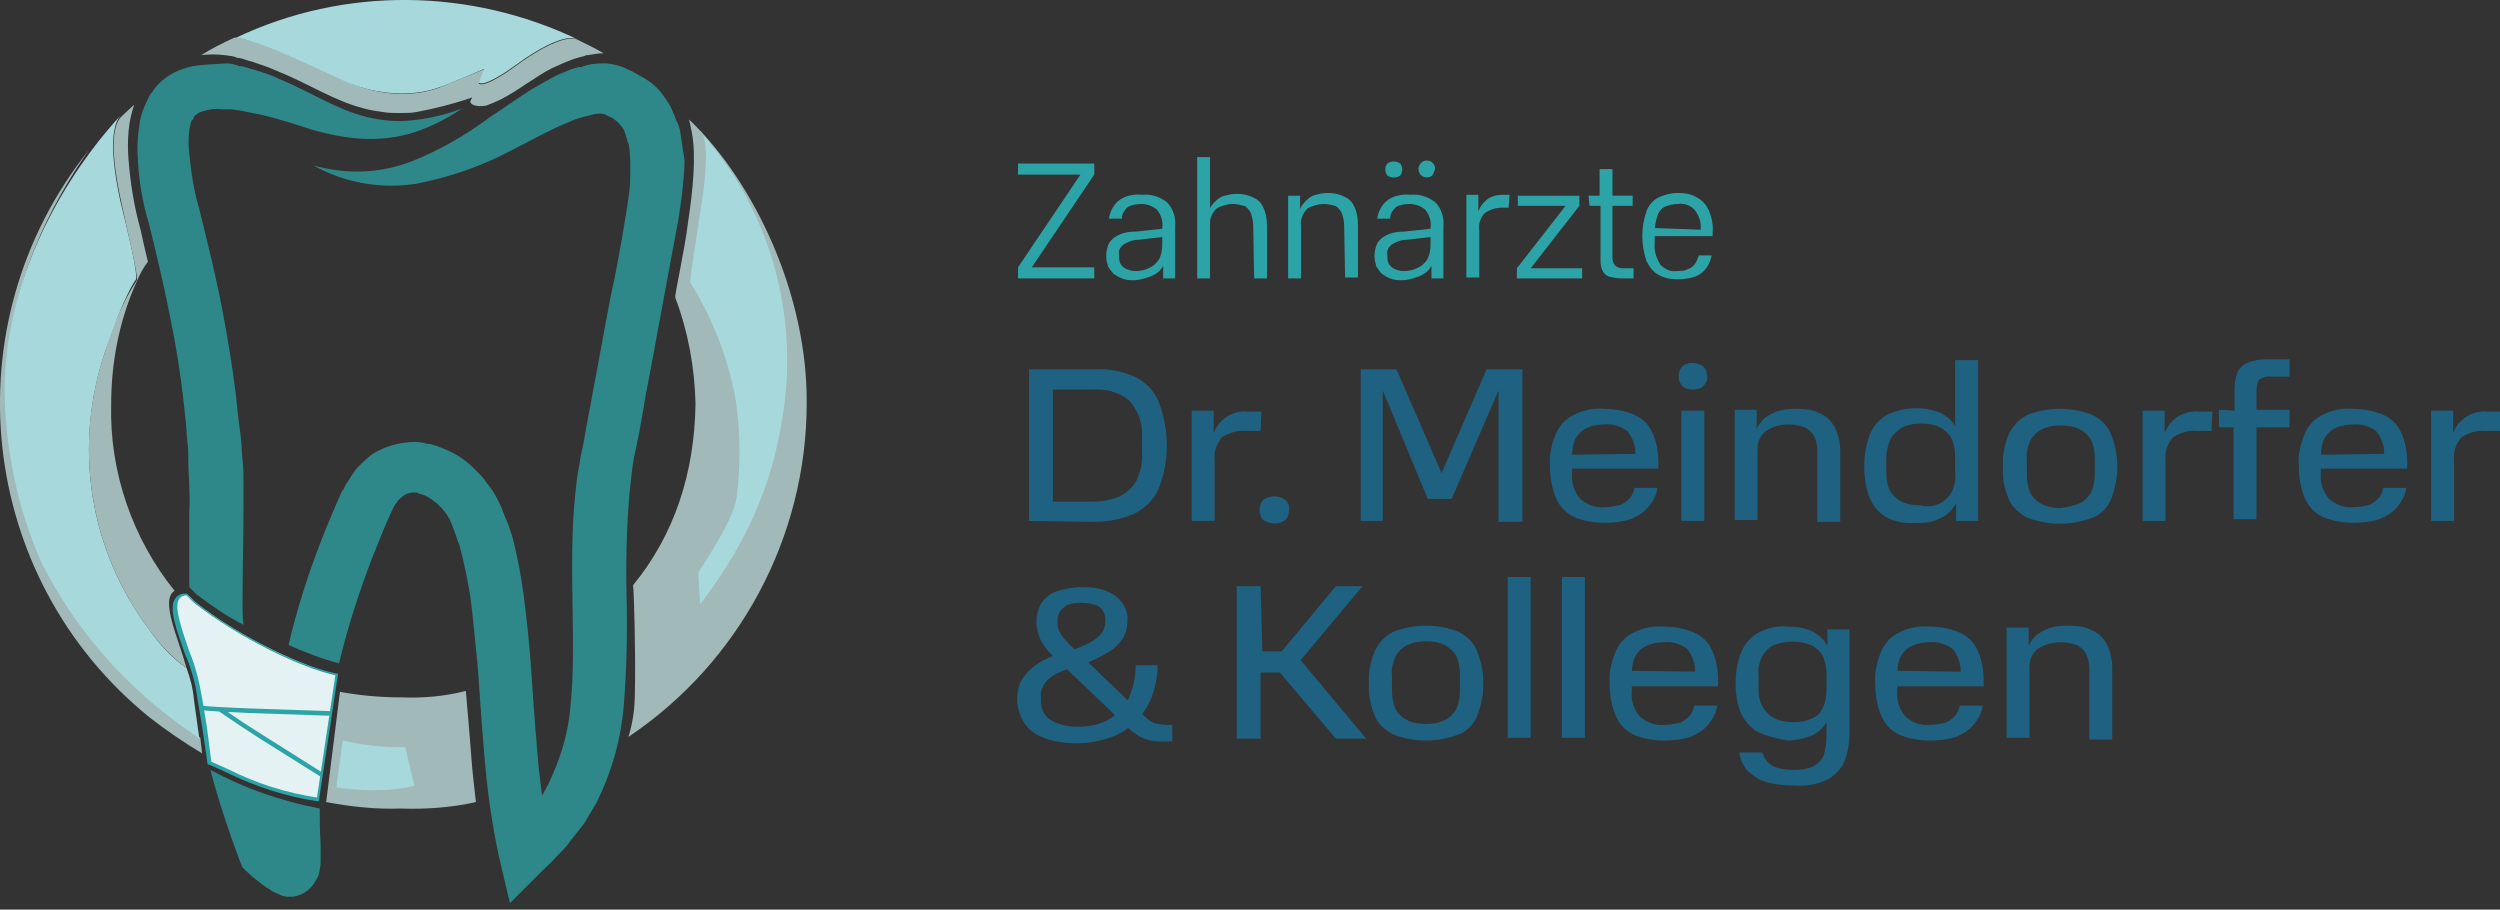 <?xml version="1.0" encoding="utf-8"?>
<svg version="1.1" id="logo" xmlns="http://www.w3.org/2000/svg" xmlns:xlink="http://www.w3.org/1999/xlink" x="0px" y="0px"
	 viewBox="0 0 272.1 99" style="enable-background:new 0 0 272.1 99;" xml:space="preserve">
<rect x="0" y="0" width="272.1" height="99" fill="#333333" stroke="none"/>
<style type="text/css">
	.c-C7E5E6{opacity:0.75;fill:#C7E5E6;}
	.c-A7D8DB{fill:#A7D8DB;}
	.c-E4F2F4{fill:#E4F2F4;}
	.c-2CA4A7{fill:#2CA4A7;}
	.c-2CA4A7-75{opacity:0.75;fill:#2CA4A7;}
	.c-1F6180{fill:#1F6180;}
</style>
<g id="logo_meindorfer">
	<path id="swirl_lighter" class="c-C7E5E6" d="M21.8,80.3c-0.4-0.3-0.7-0.5-1.1-0.8c-6.8-4.7-12.3-11-16.1-18.4
		c-2.6-5.9-3.9-12.2-4-18.6c0-11.2,5.2-20.7,9.1-26.2C-5.5,35.3-2.5,62.9,16.3,78.1c1.8,1.4,3.7,2.7,5.7,3.9L21.8,80.3z M51.3,82.4
		c-0.2-2.6-0.4-5-0.6-7.2c-2.3,0.6-4.7,0.8-7.1,0.7c-2.2,0-4.4-0.2-6.6-0.6l-1.5,12c2.7,0.5,5.4,0.8,8.1,0.7
		c2.7,0.1,5.5-0.1,8.2-0.7C51.6,85.5,51.4,83.9,51.3,82.4 M75,13l0.3,1.4c0.5,2.6,0.1,6.4-0.4,9.7c-0.4,3.3-1.5,8-1.4,8.3
		c1.4,3.7,2.1,7.6,2.2,11.5c-0.1,7.6-2.3,14.3-6.8,19.8c0.1,0.5,0.3,7.6,0.2,11.6c0,1.7-0.2,3.3-0.7,4.9
		c12.1-8.1,19.4-21.8,19.4-36.3C87.9,32.2,82.2,19.9,75,13 M24.4,6c0.3,0,0.5,0.1,0.8,0.1l0.4,0.1l0.2,0.1l0.1,0l0.1,0
		c0.5,0.1,0.9,0.3,1.4,0.4c0.9,0.3,1.8,0.6,2.7,1c3.5,1.4,6.3,3.3,9.5,4.1c0.7,0.2,1.4,0.3,2.1,0.4c0.6,0.1,1.2,0.1,1.8,0.1
		c0.6,0,1.2,0,1.8-0.1c2.1-0.4,4.1-0.9,6.1-1.6L51.2,11c-0.1,0.3,0.5,0.7,1.7,0.5c0.8-0.3,1.5-0.6,2.2-1c1.4-0.8,1.4-0.9,3-1.9
		c0.9-0.6,1.7-1.1,2.7-1.5c0.6-0.3,1.2-0.5,1.7-0.7l0.7-0.2l0.4-0.1l0.2-0.1l0.1,0h0L63.9,6H64c0.6-0.1,1.1-0.2,1.7-0.2
		c-1-0.6-2.1-1.1-3.1-1.6c-0.9-0.1-2.8,0.3-6.5,3l-1,0.7c-0.5,0.3-2.4,1.6-3,1.2l0.7-1.6c0,0-4.4,1.8-4.9,2
		c-0.3,0.1-4.1,1.8-9.7-0.4c-1.3-0.5-7.5-3.6-10.5-4.5c-0.6-0.2-1.3-0.4-1.9-0.5c0,0-0.3,0-0.3,0C24.2,4.7,23,5.3,21.9,6
		C22.7,5.9,23.6,5.9,24.4,6 M11.5,38.1c-3.6,10.3-1.8,21.8,4.8,30.5c1.1,1.6,2.5,3,4,4.1c-0.9-3.3-2.9-7.4-1.3-8.4
		c-4.6-5.7-7.1-13-6.9-20.3c0-4.6,0.9-9.2,2.8-13.4c0.3-0.7,0.7-1.5,1.2-2.1c-0.3-1.3-0.6-2.5-0.8-3.5c-0.7-2.5-1.1-5-1.3-7.5
		c-0.1-1.1-0.1-2.2,0-3.3c0.1-1,0.3-1.9,0.6-2.8c-0.2,0.2-1.4,1.3-1.4,1.3c-1.1,1.1-1.1,4.3,0,9.3c0.5,2.5,1.8,7.6,1.7,8.5
		C13.4,32.8,12.3,35.4,11.5,38.1"/>
	<path id="swirl_darker" class="c-A7D8DB" d="M25.7,4.1c0.7,0.1,1.3,0.3,1.9,0.5c3,0.9,9.2,4,10.5,4.5c5.6,2.1,9.4,0.5,9.7,0.4
		c0.5-0.1,4.9-2,4.9-2L52.1,9c0.6,0.4,2.5-0.9,3-1.2l1-0.7c5.5-4,6.8-2.8,6.8-2.8C51.2-1.3,37.5-1.5,25.7,4.1 M76.2,14.3
		c0,0,1.1,0.2,0.4,6.2c-0.1,0.7-0.2,1.3-0.9,6c-0.4,2.4-0.6,4.2-0.6,4.2c2.5,4,4.2,8.4,5,13c0.5,3.4,0.5,6.9,0.1,10.3
		c-0.3,2.1-2,4.9-4.2,8.3c0,0,0.1,1.7,0.2,3.5c5.8-7.7,8.2-14.2,9.2-22C86.7,33.1,83.4,22.3,76.2,14.3 M21.1,76.1
		c-0.1-1.2-0.4-2.3-0.8-3.4c-1.6-1.1-2.9-2.5-4-4.1c-6.6-8.7-8.4-20.1-4.8-30.5c2-6,3.3-7.7,3.3-7.7c0.2-0.9-1.1-6-1.7-8.5
		c-1.5-6.9-0.5-8.7,0-9.3c-3.2,3.4-12.6,15-12.6,30c0.1,6.4,1.4,12.7,4,18.6c3.7,7.4,9.3,13.7,16.1,18.4c0.4,0.3,0.7,0.5,1.1,0.8
		L21.1,76.1z M44.1,81.3c-2.3,0.1-4.5-0.2-6.8-0.7l-0.7,5.1c5.6,0.8,8.5-0.2,8.5-0.2S44.1,81.3,44.1,81.3"/>
	<path id="bandage_bg" class="c-E4F2F4" d="M21.8,76.1c0-3.5-4.9-11.4-1.4-11.4l0.8,0.8c5.2,4.1,12,7.1,15.4,7.9l-0.4,2.7l-1.6,11
		c-6.3-1.1-8.4-2.6-11.8-4l-0.5-4l-0.4-2.8L21.8,76.1z"/>
	<path id="bandage_border" class="c-2CA4A7" d="M34.7,87.2l-0.2,0c-3.4-0.5-6.7-1.6-9.8-3.1c-0.6-0.3-1.3-0.6-2-0.9l-0.1,0l-0.6-4.1
		l-0.5-3c-0.2-1.7-0.7-3.4-1.4-5c-0.9-2.6-1.8-5-1-6c0.3-0.4,0.7-0.5,1.1-0.5h0.1l0.9,0.9c5,3.9,11.7,7.1,15.4,7.8l0.2,0L34.7,87.2z
		 M23,82.9c0.7,0.3,1.3,0.6,2,0.9c3,1.5,6.2,2.5,9.5,3l2-13.3c-3.7-0.8-10.4-4-15.4-7.9l-0.8-0.8c-0.3,0-0.6,0.1-0.8,0.4
		c-0.6,0.9,0.3,3.3,1.1,5.7c0.7,1.6,1.1,3.4,1.4,5.1l0.5,3L23,82.9z"/>
	<path id="bandage_lines" class="c-2CA4A7" d="M35.9,77.9L27,77.6c-2.4-0.1-4.1-0.2-5-0.3c0-0.2,0-0.3-0.1-0.5
		c0.8,0.1,2.6,0.2,5.1,0.3l9,0.3L35.9,77.9z M35,84.6l-6.7-4.2c-2.8-1.8-4.5-3-4.5-3l0.3-0.4c0,0,1.6,1.2,4.5,3l6.5,4.1L35,84.6z"/>
	<path id="tooth" class="c-2CA4A7-75" d="M34.8,88L34.8,88c-4.2-0.8-8.2-2.2-11.9-4.2c0.9,3.4,2,6.7,3.2,9.9l0.3,0.7l0.5,0.5
		c0.4,0.4,0.8,0.7,1.3,1.1c0.3,0.2,0.5,0.4,0.8,0.6c0.2,0.1,0.4,0.2,0.6,0.4c0.2,0.1,0.3,0.1,0.4,0.2l0.3,0.1l0.2,0.1l0.2,0.1
		c0.2,0,0.3,0.1,0.5,0.1c0.2,0,0.5,0,0.7,0c0.6-0.1,1.1-0.3,1.6-0.7c0.5-0.4,0.9-1,1.2-1.7c0.1-0.5,0.2-1,0.2-1.5c0-0.7,0-1.2,0-1.7
		C34.8,90.4,34.8,89.2,34.8,88 M20.2,45.7c0.1,0.8,0.1,1.6,0.2,2.4s0.1,1.6,0.1,2.4s0.1,1.6,0.1,2.4c0,0.8,0.1,1.7,0,2.5
		c0,3.1,0,5.2,0,8.5l0.8,0.8c1.6,1.2,3.3,2.4,5.1,3.3c-0.1-1-0.1-1.3-0.1-2.3c0-3.5,0.1-7,0.1-10.4c0-0.9,0-1.7,0-2.6
		c0-0.9,0-1.7-0.1-2.6c-0.1-0.9-0.1-1.8-0.2-2.6S26,46,25.9,45.2c-0.3-3.4-0.8-6.4-1.3-9.3c-1-5.7-2.2-10.2-2.9-13.1
		c-0.6-2-0.9-4-1.1-6.1c-0.1-0.8-0.1-1.7,0-2.5c0-0.2,0.1-0.4,0.1-0.5c0-0.1,0-0.2,0.1-0.4v-0.1L21,13l0.1-0.2l0-0.1
		c0.3-0.3,0.6-0.5,1-0.6c0.7-0.2,1.3-0.3,2-0.2c0.2,0,0.4,0,0.5,0c0.1,0,0.2,0,0.3,0l0.2,0c0,0,0.1,0,0.1,0h0.1
		c0.4,0.1,0.8,0.1,1.2,0.2c0.8,0.2,1.6,0.3,2.4,0.5c1.6,0.4,3.2,0.9,5,1.5c1.8,0.5,3.6,0.9,5.5,1c1.9,0.1,3.8-0.1,5.7-0.7
		c1.8-0.6,3.6-1.5,5.2-2.6c-1.8,0.7-3.6,1.1-5.5,1.3c-1.7,0.2-3.4,0-5-0.4c-3.2-0.8-6-2.7-9.4-4.1c-0.8-0.4-1.7-0.7-2.7-1
		c-0.5-0.1-0.9-0.3-1.4-0.4l-0.1,0l-0.2,0l-0.2-0.1l-0.4-0.1c-0.3-0.1-0.5-0.1-0.8-0.1C23.4,7,22.2,7,21,7.2c-1.5,0.3-2.9,1-3.9,2.1
		l-0.4,0.5L16.6,10l-0.2,0.2l-0.1,0.2c-0.1,0.1-0.1,0.2-0.2,0.4c-0.1,0.2-0.2,0.4-0.3,0.6c-0.3,0.7-0.5,1.3-0.6,2
		c-0.2,1.2-0.3,2.5-0.2,3.8c0.1,2.4,0.5,4.8,1.2,7.1C16.9,27.1,18,31.6,19,37C19.5,39.7,19.9,42.7,20.2,45.7 M74,14.1
		c-0.1-0.2-0.1-0.4-0.2-0.6l-0.2-0.4c-0.1-0.3-0.2-0.6-0.4-1c-0.3-0.8-0.8-1.4-1.3-2.1c-0.5-0.6-1.1-1.1-1.8-1.5
		c-0.6-0.3-1.1-0.7-1.7-0.9C67.7,7.2,66.9,7,66,6.9c-0.7,0-1.4,0-2.1,0.2h-0.1l-0.2,0.1h0l-0.1,0l-0.2,0.1L63,7.3l-0.7,0.2
		c-0.6,0.2-1.2,0.5-1.7,0.7c-1,0.5-1.8,1-2.7,1.5c-1.6,1-3.1,2.1-4.5,3c-2.7,2-5.6,3.7-8.7,4.9c-3.4,1.3-7.1,1.4-10.6,0.4
		c3.4,1.9,7.3,2.6,11.2,2c3.6-0.7,7.1-1.9,10.3-3.6c1.6-0.8,3.2-1.7,4.7-2.4c0.8-0.4,1.6-0.7,2.3-1c0.3-0.1,0.6-0.2,1-0.3
		c0.4-0.1,0.8-0.2,1.2-0.3c0.3,0,0.5-0.1,0.8,0c0.2,0,0.4,0.1,0.5,0.2c0.6,0.2,1.1,0.6,1.5,1.1c0.2,0.2,0.3,0.4,0.4,0.7
		c0.1,0.2,0.1,0.4,0.2,0.6l0.1,0.4c0,0.1,0,0.1,0.1,0.2c0.2,0.9,0.2,1.8,0.2,2.7c0,0.8,0,1.7-0.1,2.5c-0.1,0.9-0.3,2.1-0.5,3.3
		c-0.4,2.5-0.9,5.3-1.6,8.5c-0.6,3.1-1.2,6.6-1.9,10.2c-0.3,1.8-0.7,3.6-1,5.5c-0.1,0.5-0.2,0.9-0.3,1.4L63,50.9c-0.2,1-0.3,2-0.4,3
		c-0.8,8.1,0.2,16.1-0.5,22.8c-0.2,3-1.1,5.9-2.4,8.6c-0.2,0.4-0.5,0.9-0.7,1.3c-0.2-1.6-0.4-3.1-0.5-4.6c-0.3-3.3-0.5-6.4-0.7-9.3
		s-0.5-5.5-0.8-7.9c-0.3-2.2-0.7-4.4-1.3-6.6c-0.2-0.5-0.3-1-0.5-1.4s-0.4-1-0.6-1.5c-0.3-0.7-0.7-1.5-1.2-2.2l-0.1-0.1l-0.2-0.3
		l-0.1-0.1l-0.2-0.3c-0.1-0.2-0.3-0.3-0.4-0.5c-0.3-0.3-0.6-0.6-0.8-0.8c-0.5-0.5-1-0.9-1.6-1.3c-0.8-0.5-1.7-0.9-2.6-1.2
		c-0.3-0.1-0.6-0.2-0.9-0.2c-0.1,0-0.2,0-0.3-0.1c-0.2,0-0.5-0.1-1-0.1c-1.3,0-2.7,0.3-3.9,0.9c-0.9,0.4-1.6,1.1-2.3,1.8
		c-0.4,0.4-0.7,0.9-1,1.4c-0.1,0.2-0.3,0.4-0.4,0.6c-0.1,0.2-0.2,0.5-0.4,0.7c-0.7,1.6-1.5,3.4-2.3,5.5c-1.4,3.6-2.6,7.4-3.5,11.2
		c1.8,0.8,3.6,1.5,5.5,2c0.9-3.8,2.1-7.5,3.5-11.2c0.8-2,1.5-3.8,2.2-5.3c0,0,0.4-0.8,0.4-0.8c0.1-0.1,0.2-0.2,0.3-0.4
		c0.2-0.2,0.4-0.4,0.7-0.6c0.3-0.2,0.7-0.3,1.1-0.3c0.3,0,0.4,0,0.4,0.1c0.5,0.1,1,0.3,1.4,0.6c0.3,0.2,0.5,0.4,0.8,0.6
		c0.1,0.2,0.3,0.3,0.4,0.4c0.1,0.1,0.1,0.2,0.2,0.3l0.1,0.1v0c0.4,0.5,0.7,1.1,0.9,1.7c0.1,0.3,0.2,0.5,0.3,0.8s0.2,0.7,0.4,1.1
		c0.5,1.9,0.9,3.8,1.2,5.7c0.3,2.2,0.5,4.8,0.8,7.6c0.2,2.8,0.4,5.9,0.7,9.4c0.3,3.8,0.8,7.5,1.6,11.2l1.2,5.1l3.6-3.6
		c0.5-0.5,1-0.9,1.5-1.5c0.5-0.5,1.1-1.1,1.5-1.7c0.5-0.6,1-1.3,1.5-1.9c0.4-0.7,0.9-1.5,1.3-2.2c1.7-3.4,2.7-7,3-10.7
		c0.3-3.8,0.4-7.7,0.3-11.6c-0.1-3.8,0-7.5,0.3-11.3c0.1-0.9,0.2-1.8,0.3-2.7l0.2-1.3c0.1-0.5,0.2-0.9,0.3-1.4
		c0.4-1.9,0.7-3.7,1-5.5c0.7-3.6,1.3-7,1.9-10.2s1.1-6,1.6-8.6c0.2-1.3,0.4-2.5,0.5-3.6c0.1-1,0.2-2.1,0.2-3.1
		C74.4,16.8,74.2,15.5,74,14.1"/>
	<path id="logo_meindorfer_za" class="c-2CA4A7" d="M110.8,30.3v-1.2l6.8-10.1h-6.8v-1.2h8.3V19l-6.8,10.1h6.8v1.2H110.8z
		 M123.9,26.1c-0.6,0-1.1,0.2-1.6,0.5c-0.4,0.3-0.6,0.7-0.5,1.2V28c0,0.4,0.1,0.8,0.5,1.1c0.4,0.3,0.9,0.4,1.3,0.4
		c0.5,0,1-0.1,1.4-0.3c0.5-0.2,0.8-0.5,1.1-0.9c0.3-0.5,0.4-1.1,0.4-1.7v-1.8c0.1-0.7-0.1-1.4-0.6-2c-0.5-0.4-1.1-0.6-1.7-0.6
		c-0.5,0-1,0.1-1.4,0.3c-0.4,0.3-0.7,0.8-0.7,1.3h-1.4c0.1-0.8,0.5-1.5,1.1-2c0.7-0.5,1.6-0.7,2.5-0.6c1-0.1,1.9,0.2,2.7,0.8
		c0.7,0.7,1,1.7,0.9,2.7v5.6h-1.3v-2.8h0.5c-0.1,0.6-0.3,1.1-0.6,1.6c-0.3,0.5-0.8,0.8-1.3,1c-0.6,0.2-1.2,0.4-1.8,0.4
		c-0.4,0-0.8,0-1.3-0.2c-0.3-0.1-0.6-0.3-0.9-0.5c-0.2-0.2-0.4-0.5-0.6-0.8c-0.1-0.4-0.2-0.7-0.2-1.1c0-0.5,0.1-1,0.3-1.4
		c0.2-0.4,0.6-0.7,1-0.9c0.6-0.3,1.3-0.4,2-0.4l2.8-0.3v0.9L123.9,26.1z M136.4,24.6c0-0.5-0.1-1-0.3-1.5c-0.2-0.3-0.4-0.6-0.7-0.7
		c-0.4-0.1-0.8-0.2-1.2-0.2c-0.6,0-1.3,0.2-1.8,0.5c-0.5,0.5-0.8,1.2-0.7,1.9v5.7h-1.4V17.1h1.4v7.4l-0.4-0.1c0-0.5,0.1-1,0.3-1.5
		c0.1-0.4,0.4-0.7,0.7-1c0.3-0.3,0.6-0.5,1-0.6c0.4-0.1,0.8-0.2,1.3-0.2c0.6,0,1.2,0.1,1.8,0.4c0.5,0.2,0.9,0.6,1.1,1.1
		c0.3,0.6,0.4,1.3,0.4,2v5.7h-1.4L136.4,24.6L136.4,24.6z M146.3,24.6c0-0.5-0.1-1-0.3-1.5c-0.2-0.3-0.4-0.6-0.7-0.7
		c-0.4-0.1-0.8-0.2-1.2-0.2c-0.6,0-1.3,0.2-1.8,0.5c-0.5,0.5-0.8,1.2-0.7,1.9v5.7h-1.4v-9h1.3v3.1l-0.3-0.1c0-0.5,0.1-1,0.3-1.5
		c0.1-0.4,0.4-0.7,0.7-1c0.3-0.3,0.6-0.5,1-0.6c0.4-0.1,0.8-0.2,1.3-0.2c0.6,0,1.2,0.1,1.8,0.4c0.5,0.2,0.9,0.6,1.1,1.1
		c0.3,0.6,0.4,1.3,0.4,2v5.7h-1.4L146.3,24.6L146.3,24.6z M153.1,26.1c-0.6,0-1.1,0.2-1.6,0.5c-0.4,0.3-0.6,0.7-0.5,1.2V28
		c0,0.4,0.1,0.8,0.5,1.1c0.4,0.3,0.9,0.4,1.3,0.4c0.5,0,1-0.1,1.4-0.3c0.5-0.2,0.8-0.5,1.1-0.9c0.3-0.5,0.4-1.1,0.4-1.7v-1.8
		c0.1-0.7-0.1-1.4-0.6-2c-0.5-0.4-1.1-0.6-1.7-0.6c-0.5,0-1,0.1-1.4,0.3c-0.4,0.3-0.7,0.8-0.7,1.3h-1.4c0.1-0.8,0.5-1.5,1.1-2
		c0.7-0.5,1.6-0.7,2.5-0.6c1-0.1,1.9,0.2,2.7,0.8c0.7,0.7,1,1.7,0.9,2.7v5.6h-1.3v-2.8h0.5c-0.1,0.6-0.3,1.1-0.6,1.6
		c-0.3,0.5-0.8,0.8-1.3,1c-0.6,0.2-1.2,0.4-1.8,0.4c-0.4,0-0.8,0-1.3-0.2c-0.3-0.1-0.6-0.3-0.9-0.5c-0.2-0.2-0.4-0.5-0.6-0.8
		c-0.1-0.4-0.2-0.7-0.2-1.1c0-0.5,0.1-1,0.3-1.4c0.2-0.4,0.6-0.7,1-0.9c0.6-0.3,1.3-0.4,2-0.4l2.8-0.3v0.9L153.1,26.1z M152.4,19.1
		c-0.4,0.3-1,0.3-1.4,0c-0.3-0.4-0.3-0.9,0-1.3c0.4-0.3,1-0.3,1.4,0C152.7,18.2,152.7,18.7,152.4,19.1 M155.9,19.1
		c-0.4,0.3-0.9,0.3-1.3-0.1c-0.3-0.4-0.3-0.9,0.1-1.3c0.3-0.3,0.9-0.3,1.2,0c0.2,0.2,0.3,0.4,0.3,0.7
		C156.1,18.7,156,18.9,155.9,19.1 M164.2,22.6h-0.7c-0.7,0-1.3,0.2-1.9,0.6c-0.5,0.5-0.7,1.2-0.6,1.9v5.1h-1.4v-9h1.3v3.6h-0.3
		c0-0.7,0.1-1.4,0.4-2c0.2-0.5,0.6-0.9,1-1.2c0.5-0.3,1-0.4,1.6-0.4h0.7L164.2,22.6L164.2,22.6z M165.1,30.3v-1.1l5.3-6.8h-5.2v-1.1
		h6.7v1.1l-5.3,6.8h5.6v1.1H165.1z M172.9,21.3h1.2v-2.9h1.4v2.9h2.2v1.1h-2.2v5.7c0,0.3,0.1,0.6,0.3,0.8c0.2,0.2,0.5,0.3,0.8,0.3
		h1.2v1.1h-1.4c-0.4,0-0.9-0.1-1.3-0.2c-0.3-0.1-0.6-0.4-0.7-0.7c-0.2-0.4-0.2-0.8-0.2-1.2v-5.8H173L172.9,21.3L172.9,21.3z
		 M185.1,25c0.1-0.8-0.2-1.6-0.7-2.2c-0.5-0.5-1.1-0.7-1.8-0.6c-0.5,0-0.9,0.1-1.4,0.3c-0.4,0.2-0.7,0.6-0.8,1
		c-0.2,0.6-0.3,1.1-0.3,1.7v1.3c-0.1,0.8,0.2,1.6,0.6,2.3c0.5,0.5,1.1,0.8,1.8,0.7c0.4,0,0.8,0,1.2-0.2c0.3-0.1,0.6-0.3,0.8-0.6
		c0.2-0.3,0.3-0.6,0.4-0.9h1.4c-0.1,0.5-0.3,1-0.6,1.4c-0.3,0.4-0.7,0.7-1.2,0.9c-0.6,0.2-1.2,0.3-1.9,0.3c-0.7,0-1.4-0.1-2.1-0.5
		c-0.6-0.3-1-0.9-1.3-1.5c-0.6-1.8-0.6-3.7,0-5.4c0.2-0.6,0.7-1.2,1.3-1.5c0.6-0.3,1.4-0.5,2.1-0.5c0.7,0,1.5,0.1,2.1,0.5
		c0.6,0.3,1,0.8,1.3,1.4c0.3,0.8,0.5,1.6,0.4,2.4v0.4h-6.8v-0.9L185.1,25L185.1,25z"/>
	<path id="logo_meindorfer_kollegen" class="c-1F6180" d="M112,56.7V40.2h7.1c1.5-0.1,3,0.2,4.4,0.8c1.2,0.6,2.1,1.5,2.6,2.7
		c1.2,3.1,1.2,6.5,0,9.5c-0.5,1.2-1.5,2.1-2.6,2.7c-1.4,0.6-2.9,0.9-4.4,0.9L112,56.7L112,56.7z M121.9,54c0.8-0.4,1.4-1,1.8-1.7
		c0.4-0.9,0.7-2,0.6-3v-1.7c0.1-1.5-0.4-2.9-1.4-4c-1.1-0.9-2.5-1.3-3.9-1.2h-4.4v12.2h4.4C120,54.6,121,54.4,121.9,54 M137.2,46.9
		h-1.6c-0.9-0.1-1.8,0.2-2.6,0.7c-0.6,0.7-0.9,1.6-0.8,2.5v6.6h-2.5v-12h2.4v4.8h-0.4c0-0.9,0.1-1.8,0.5-2.6
		c0.3-0.7,0.8-1.2,1.4-1.6c0.7-0.4,1.5-0.6,2.3-0.5h1.4L137.2,46.9z M139.9,56.6c-0.7,0.5-1.6,0.5-2.4,0c-0.3-0.3-0.4-0.7-0.4-1.1
		c0-0.4,0.1-0.8,0.4-1.1c0.7-0.5,1.6-0.5,2.4,0c0.3,0.3,0.5,0.7,0.4,1.1C140.3,55.9,140.2,56.3,139.9,56.6 M150.5,42.5v14.2h-2.4
		V40.2h3.9l4.9,11.3l4.9-11.3h3.9v16.6h-2.6V42.5l-5.1,11.8h-2.6L150.5,42.5z M178,49.4c0-0.9-0.3-1.8-0.9-2.5
		c-0.7-0.5-1.6-0.8-2.5-0.7c-0.6,0-1.3,0.1-1.9,0.4c-0.5,0.2-0.9,0.6-1.2,1.1c-0.3,0.6-0.4,1.3-0.4,2v1.8c-0.1,1,0.2,2,0.9,2.8
		c0.7,0.6,1.6,1,2.6,0.9c0.6,0,1.1-0.1,1.6-0.2c0.4-0.1,0.8-0.4,1.1-0.7c0.3-0.3,0.5-0.7,0.6-1.2h2.5c-0.1,0.8-0.5,1.5-1,2.1
		c-0.5,0.6-1.2,1-1.9,1.3c-0.9,0.3-1.9,0.4-2.9,0.4c-1.1,0-2.2-0.2-3.2-0.6c-0.9-0.4-1.6-1.1-2-2c-0.5-1.1-0.7-2.4-0.7-3.6
		c-0.1-1.2,0.2-2.5,0.7-3.6c0.4-0.9,1.1-1.6,2-2c1-0.5,2.1-0.7,3.2-0.6c1.1,0,2.2,0.2,3.2,0.6c0.9,0.4,1.6,1,2,1.9
		c0.5,1,0.7,2.2,0.7,3.4v0.6h-10.2v-1.5L178,49.4L178,49.4z M185.4,42c-0.3,0.3-0.7,0.4-1.2,0.4c-0.4,0-0.8-0.1-1.1-0.4
		c-0.3-0.3-0.4-0.7-0.4-1c0-0.4,0.1-0.8,0.4-1.1c0.3-0.3,0.7-0.4,1.1-0.4c0.4,0,0.8,0.1,1.2,0.4c0.3,0.3,0.4,0.7,0.4,1
		C185.9,41.3,185.7,41.7,185.4,42 M183,44.7h2.5v12H183V44.7z M197.8,49.2c0-0.6-0.1-1.3-0.4-1.8c-0.2-0.4-0.6-0.7-1-0.9
		c-0.6-0.2-1.1-0.3-1.7-0.3c-0.9,0-1.7,0.2-2.5,0.7c-0.7,0.6-1,1.4-0.9,2.3v7.4h-2.5v-12h2.4v4.2l-0.4-0.2c0-0.7,0.1-1.3,0.4-1.9
		c0.2-0.5,0.6-1,1-1.3c0.5-0.3,1-0.6,1.5-0.7c0.6-0.2,1.3-0.2,1.9-0.2c0.9,0,1.7,0.1,2.5,0.5c0.7,0.3,1.2,0.8,1.6,1.5
		c0.4,0.8,0.6,1.7,0.6,2.7v7.6h-2.5L197.8,49.2z M205.5,56.4c-0.8-0.4-1.5-1.1-1.9-2c-0.5-1.1-0.7-2.4-0.7-3.6
		c0-1.3,0.2-2.5,0.7-3.7c0.4-0.9,1.1-1.6,1.9-2c1.8-0.8,3.8-0.9,5.6-0.2c0.7,0.3,1.3,0.8,1.7,1.5v-7.2h2.5v17.5h-2.4v-1.9
		c-0.4,0.7-1,1.3-1.7,1.6c-0.8,0.4-1.7,0.6-2.7,0.5C207.4,57,206.4,56.8,205.5,56.4 M211.1,54.8c0.5-0.2,1-0.7,1.3-1.2
		c0.3-0.6,0.5-1.4,0.4-2.1v-1.7c0-0.7-0.1-1.4-0.4-2.1c-0.3-0.5-0.7-0.9-1.3-1.2c-0.6-0.3-1.3-0.4-2-0.4c-0.7,0-1.4,0.1-2,0.4
		c-0.5,0.3-1,0.7-1.3,1.2c-0.3,0.7-0.5,1.4-0.5,2.1v1.6c0,0.7,0.1,1.4,0.4,2c0.3,0.5,0.7,0.9,1.3,1.2c0.6,0.3,1.3,0.4,2,0.4
		C209.8,55.2,210.5,55.1,211.1,54.8 M220.8,56.4c-0.9-0.4-1.7-1.1-2.1-1.9c-0.5-1.2-0.8-2.4-0.7-3.7c-0.1-1.3,0.2-2.5,0.7-3.7
		c0.5-0.9,1.2-1.6,2.1-2c1.1-0.4,2.2-0.6,3.4-0.6c1.2,0,2.3,0.2,3.4,0.6c0.9,0.4,1.7,1.1,2.1,2c1,2.4,1,5,0,7.4
		c-0.4,0.9-1.2,1.6-2.1,1.9c-1.1,0.4-2.3,0.6-3.4,0.6C223.1,57,221.9,56.8,220.8,56.4 M226.3,54.8c0.5-0.2,1-0.7,1.3-1.2
		c0.3-0.7,0.4-1.4,0.4-2.1V50c0-0.7-0.1-1.5-0.4-2.1c-0.3-0.5-0.7-0.9-1.3-1.2c-0.6-0.3-1.3-0.4-2-0.4c-0.7,0-1.4,0.1-2,0.4
		c-0.5,0.2-1,0.7-1.3,1.2c-0.3,0.7-0.5,1.4-0.4,2.1v1.6c0,0.7,0.1,1.4,0.4,2.1c0.3,0.5,0.7,0.9,1.3,1.2c0.6,0.3,1.3,0.4,2,0.4
		C224.9,55.2,225.6,55.1,226.3,54.8 M240.7,46.9h-1.6c-0.9-0.1-1.8,0.2-2.6,0.7c-0.6,0.7-0.9,1.6-0.8,2.5v6.6h-2.5v-12h2.4v4.8h-0.4
		c0-0.9,0.1-1.8,0.5-2.6c0.3-0.7,0.8-1.2,1.4-1.6c0.7-0.4,1.5-0.6,2.3-0.5h1.4L240.7,46.9z M243.2,44.7v-2.2c0-0.6,0.1-1.3,0.3-1.9
		c0.2-0.5,0.6-0.9,1.1-1.1c0.7-0.3,1.5-0.4,2.2-0.4h2.4v1.9h-2.1c-0.4-0.1-0.8,0.1-1.2,0.3c-0.2,0.3-0.3,0.7-0.3,1.1v2.2h3.6v1.9
		h-3.6v10h-2.5v-10h-1.6v-1.9L243.2,44.7z M259.5,49.4c0-0.9-0.3-1.8-0.9-2.5c-0.7-0.5-1.6-0.8-2.5-0.7c-0.6,0-1.3,0.1-1.9,0.4
		c-0.5,0.2-0.9,0.6-1.2,1.1c-0.3,0.6-0.4,1.3-0.4,2v1.8c-0.1,1,0.2,2,0.9,2.8c0.7,0.6,1.6,1,2.6,0.9c0.6,0,1.1-0.1,1.6-0.2
		c0.4-0.1,0.8-0.4,1.1-0.7c0.3-0.3,0.5-0.7,0.6-1.2h2.5c-0.1,0.8-0.5,1.5-1,2.1c-0.5,0.6-1.2,1-1.9,1.3c-0.9,0.3-1.9,0.4-2.9,0.4
		c-1.1,0-2.2-0.2-3.2-0.6c-0.9-0.4-1.6-1.1-2-2c-0.5-1.1-0.7-2.4-0.7-3.6c-0.1-1.2,0.2-2.5,0.7-3.6c0.4-0.9,1.1-1.6,2-2
		c1-0.5,2.1-0.7,3.2-0.6c1.1,0,2.2,0.2,3.2,0.6c0.9,0.4,1.6,1,2,1.9c0.5,1,0.7,2.2,0.7,3.4v0.6h-10.2v-1.5L259.5,49.4L259.5,49.4z
		 M272.1,46.9h-1.6c-0.9-0.1-1.8,0.2-2.6,0.7c-0.6,0.7-0.9,1.6-0.8,2.5v6.6h-2.5v-12h2.4v4.8h-0.4c0-0.9,0.1-1.8,0.5-2.6
		c0.3-0.7,0.8-1.2,1.4-1.6c0.7-0.4,1.5-0.6,2.3-0.5h1.4L272.1,46.9z M116.8,70.7c0.7-0.2,1.3-0.5,1.9-0.8c0.5-0.3,0.9-0.6,1.2-1
		c0.3-0.4,0.4-0.9,0.4-1.3v-0.2c0-0.4-0.1-0.7-0.3-1c-0.2-0.3-0.5-0.5-0.9-0.6c-0.4-0.1-0.9-0.2-1.4-0.2c-0.7,0-1.4,0.1-1.9,0.5
		c-0.4,0.3-0.7,0.8-0.7,1.4v0.3c0,0.4,0.1,0.8,0.3,1.1c0.2,0.4,0.5,0.7,0.8,1c0.3,0.4,0.7,0.7,1.2,1.2l7.1,6.8
		c0.3,0.3,0.7,0.6,1.1,0.8c0.5,0.1,0.9,0.2,1.4,0.2h0.6v1.8h-1c-0.5,0-0.9,0-1.4-0.1c-0.4-0.1-0.7-0.2-1.1-0.4
		c-0.4-0.2-0.7-0.5-1-0.7l-6.8-6.5c-0.5-0.4-1-0.9-1.4-1.3c-0.4-0.4-0.8-0.8-1.1-1.2c-0.3-0.4-0.6-0.8-0.7-1.3
		c-0.2-0.5-0.3-1-0.3-1.5c0-0.7,0.2-1.4,0.5-2c0.4-0.6,1-1.1,1.6-1.3c0.9-0.3,1.9-0.5,2.8-0.5c1,0,2,0.1,2.9,0.5
		c0.7,0.3,1.2,0.7,1.6,1.3c0.4,0.6,0.6,1.3,0.5,2c0,0.7-0.2,1.3-0.5,1.8c-0.4,0.6-0.9,1.1-1.6,1.5c-0.8,0.5-1.7,0.9-2.6,1.3
		l-1.2-0.4l0.4,0.6c-0.8,0.2-1.5,0.5-2.2,0.8c-0.5,0.3-1,0.6-1.3,1.1c-0.3,0.4-0.5,1-0.4,1.5v0.5c0,0.8,0.4,1.6,1.1,2
		c0.9,0.5,1.9,0.7,2.9,0.7c1.1,0,2.2-0.2,3.2-0.7c0.9-0.5,1.7-1.2,2.2-2.1c0.6-1.2,0.9-2.5,0.9-3.9h2.4c0,1.1-0.2,2.2-0.6,3.3
		c-0.3,0.9-0.8,1.7-1.4,2.4c-0.6,0.6-1.2,1.2-1.9,1.6c-0.7,0.4-1.5,0.7-2.4,0.9c-0.8,0.2-1.7,0.3-2.5,0.3c-1,0-2-0.1-3-0.4
		c-0.7-0.2-1.4-0.5-2-1c-0.5-0.4-0.8-0.9-1.1-1.5c-0.2-0.6-0.4-1.2-0.4-1.8c0-0.6,0.1-1.2,0.3-1.8c0.2-0.5,0.6-1,1-1.4
		c0.5-0.5,1.1-0.9,1.7-1.2c0.8-0.4,1.7-0.7,2.5-0.8l0.7,0.4L116.8,70.7z M137.4,70.9h2.8l-1.2,0.6l6.4-7.7h2.9l-7.2,8.6v-1.1
		l7.6,9.1h-3.3l-6.6-7.8l1.2,0.6h-2.8v7.2h-2.6V63.8h2.6L137.4,70.9L137.4,70.9z M151.8,80c-0.9-0.4-1.7-1.1-2.1-1.9
		c-0.5-1.2-0.8-2.4-0.7-3.7c-0.1-1.3,0.2-2.5,0.7-3.7c0.5-0.9,1.2-1.6,2.1-2c1.1-0.4,2.2-0.6,3.4-0.6c1.2,0,2.3,0.2,3.4,0.6
		c0.9,0.4,1.7,1.1,2.1,2c1,2.4,1,5,0,7.4c-0.4,0.9-1.2,1.6-2.1,1.9C156.4,80.8,154,80.8,151.8,80 M157.2,78.4c0.5-0.2,1-0.7,1.3-1.2
		c0.3-0.7,0.4-1.4,0.4-2.1v-1.6c0-0.7-0.1-1.5-0.4-2.1c-0.3-0.5-0.7-0.9-1.3-1.2c-0.6-0.3-1.3-0.4-2-0.4c-0.7,0-1.4,0.1-2,0.4
		c-0.5,0.2-1,0.7-1.3,1.2c-0.3,0.7-0.5,1.4-0.4,2.1v1.6c0,0.7,0.1,1.4,0.4,2.1c0.3,0.5,0.7,0.9,1.3,1.2c0.6,0.3,1.3,0.4,2,0.4
		C155.9,78.8,156.6,78.7,157.2,78.4 M164.1,62.8h2.5v17.5h-2.5V62.8z M170,62.8h2.5v17.5H170V62.8z M184.5,73.1
		c0-0.9-0.3-1.8-0.9-2.5c-0.7-0.5-1.6-0.8-2.5-0.7c-0.6,0-1.3,0.1-1.9,0.4c-0.5,0.2-0.9,0.6-1.2,1.1c-0.3,0.6-0.4,1.3-0.4,2v1.8
		c-0.1,1,0.2,2,0.9,2.8c0.7,0.6,1.6,1,2.6,0.9c0.6,0,1.1-0.1,1.6-0.2c0.4-0.1,0.8-0.4,1.1-0.7c0.3-0.3,0.5-0.7,0.6-1.2h2.5
		c-0.1,0.8-0.5,1.5-1,2.1c-0.5,0.6-1.2,1-1.9,1.3c-0.9,0.3-1.9,0.4-2.9,0.4c-1.1,0-2.2-0.2-3.2-0.6c-0.9-0.4-1.6-1.1-2-2
		c-0.5-1.1-0.7-2.4-0.7-3.6c-0.1-1.2,0.2-2.5,0.7-3.6c0.4-0.9,1.1-1.6,2-2c1-0.5,2.1-0.7,3.2-0.6c1.1,0,2.2,0.2,3.2,0.6
		c0.9,0.4,1.6,1,2,1.9c0.5,1,0.7,2.2,0.7,3.4v0.6h-10.2V73L184.5,73.1L184.5,73.1z M191.6,79.8c-0.9-0.4-1.5-1.1-2-1.9
		c-0.5-1.1-0.7-2.3-0.7-3.5c0-1.2,0.2-2.5,0.7-3.6c0.4-0.9,1.1-1.6,1.9-2c1-0.5,2-0.7,3.1-0.6c0.9,0,1.8,0.1,2.6,0.5
		c0.7,0.3,1.3,0.9,1.7,1.6v-1.8h2.4v11.3c0,1.1-0.2,2.2-0.6,3.2c-0.4,0.8-1.1,1.5-1.9,1.9c-1.1,0.5-2.3,0.7-3.5,0.6
		c-1,0-2.1-0.1-3.1-0.4c-0.8-0.2-1.4-0.7-2-1.2c-0.5-0.6-0.8-1.3-0.9-2h2.5c0.2,0.6,0.6,1.2,1.2,1.5c0.7,0.3,1.5,0.4,2.3,0.4
		c0.7,0,1.4-0.1,2.1-0.4c0.5-0.3,0.9-0.7,1.1-1.2c0.2-0.7,0.3-1.5,0.3-2.3v-1.3c-0.4,0.7-1,1.2-1.7,1.5c-0.8,0.3-1.7,0.5-2.5,0.5
		C193.6,80.4,192.5,80.2,191.6,79.8 M197.2,78.2c0.5-0.2,1-0.6,1.2-1.2c0.3-0.6,0.4-1.3,0.4-2v-1.5c0-0.7-0.1-1.4-0.4-2.1
		c-0.3-0.5-0.7-0.9-1.3-1.2c-1.3-0.5-2.7-0.5-4,0c-0.5,0.2-1,0.7-1.3,1.2c-0.3,0.7-0.5,1.4-0.4,2.1v1.5c0,0.7,0.1,1.4,0.5,2
		c0.3,0.5,0.7,0.9,1.3,1.2c0.6,0.3,1.3,0.4,2,0.4C195.9,78.6,196.6,78.5,197.2,78.2 M213.4,73.1c0-0.9-0.3-1.8-0.9-2.5
		c-0.7-0.5-1.6-0.8-2.5-0.7c-0.6,0-1.3,0.1-1.9,0.4c-0.5,0.2-0.9,0.6-1.2,1.1c-0.3,0.6-0.4,1.3-0.4,2v1.8c-0.1,1,0.2,2,0.9,2.8
		c0.7,0.6,1.6,1,2.6,0.9c0.6,0,1.1-0.1,1.6-0.2c0.4-0.1,0.8-0.4,1.1-0.7c0.3-0.3,0.5-0.7,0.6-1.2h2.5c-0.1,0.8-0.5,1.5-1,2.1
		c-0.5,0.6-1.2,1-1.9,1.3c-0.9,0.3-1.9,0.4-2.9,0.4c-1.1,0-2.2-0.2-3.2-0.6c-0.9-0.4-1.6-1.1-2-2c-0.5-1.1-0.7-2.4-0.7-3.6
		c-0.1-1.2,0.2-2.5,0.7-3.6c0.4-0.9,1.1-1.6,2-2c1-0.5,2.1-0.7,3.2-0.6c1.1,0,2.2,0.2,3.2,0.6c0.9,0.4,1.6,1,2,1.9
		c0.5,1,0.7,2.2,0.7,3.4v0.6h-10.2V73L213.4,73.1L213.4,73.1z M227.4,72.9c0-0.6-0.1-1.3-0.4-1.8c-0.2-0.4-0.6-0.7-1-0.9
		c-0.6-0.2-1.1-0.3-1.7-0.3c-0.9,0-1.7,0.2-2.5,0.7c-0.7,0.6-1,1.4-0.9,2.3v7.4h-2.5v-12h2.4v4.1l-0.4-0.2c0-0.7,0.1-1.3,0.4-1.9
		c0.2-0.5,0.6-1,1-1.3c0.5-0.3,1-0.6,1.5-0.7c0.6-0.2,1.3-0.2,1.9-0.2c0.9,0,1.7,0.1,2.5,0.5c0.7,0.3,1.2,0.8,1.6,1.5
		c0.4,0.8,0.6,1.7,0.6,2.7v7.7h-2.5L227.4,72.9z"/>
</g>
</svg>
